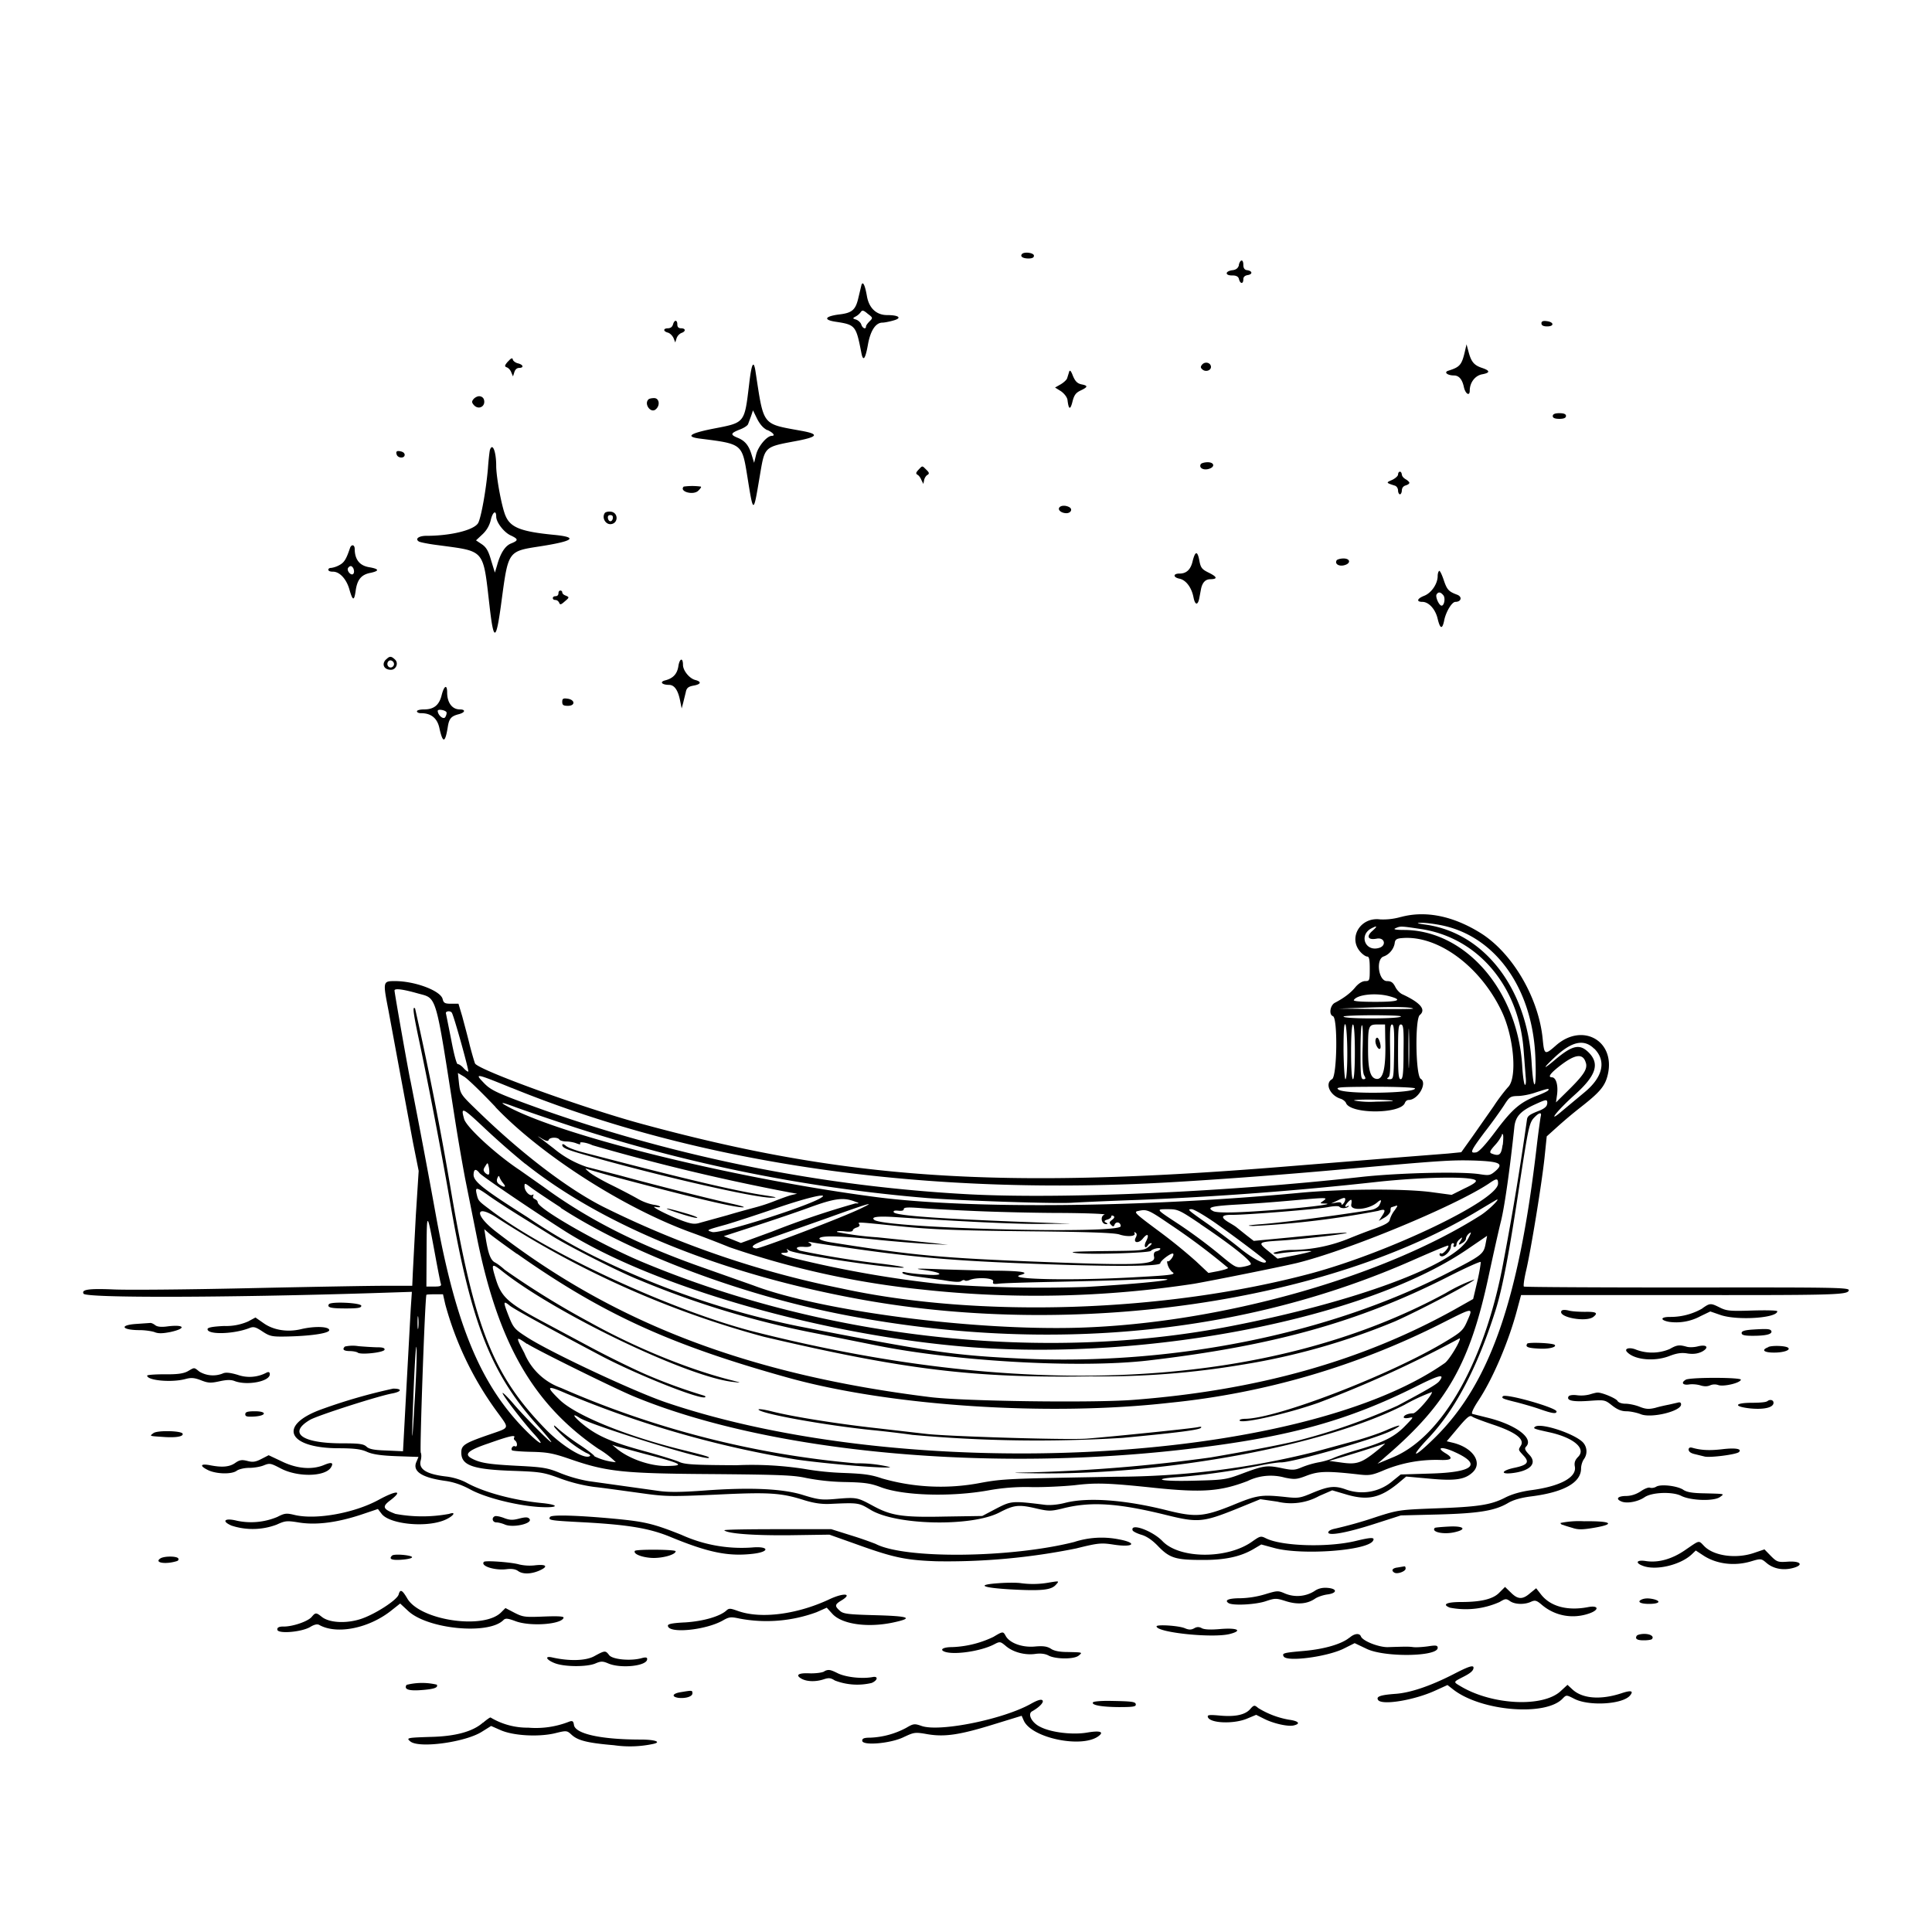 <svg xmlns="http://www.w3.org/2000/svg" id="svg" width="1024" height="1024" version="1.1">
  <path fill-rule="evenodd" d="M541.7 134.6c-1.2 1.3.4 2.4 3.4 2.4q3 0 2.9-1.5c0-1.5-5-2.2-6.3-.9m115 5.8q-.6 2.5-3.4 2.8c-4 .5-4.2 2.8-.3 2.8q3.3-.1 3.7 2c.7 2.6 2.3 2.6 2.3 0q0-1.8 2.3-2.2c2.7-.4 2.6-2.2-.3-2.6q-2-.2-2-2.8c0-3.1-1.6-3.1-2.4 0m-200 10.6-1.6 6.7c-1.5 6.6-3.3 8.2-10.5 9-7.3 1-8.2 2.8-1.8 3.8 10.7 1.6 11 2 13.8 16.3q1.4 7.6 3.5-4c1.3-7.5 4.1-11.8 7.7-11.8 1 0 3.6-.5 5.7-1.1 4.9-1.3 3.2-2.9-3.2-2.9-5.7 0-9.6-3.7-10.7-10-1-5.7-2.1-8.2-2.9-6m4.3 19.3c-1 1-1.9 2.2-1.9 2.7 0 1.8-1.9 1-2.5-1-.3-1-1.6-2.2-2.7-2.6-2-.6-2-.7-.2-1.7a8 8 0 0 0 2.7-2.4c.7-1 1.4-.9 3.6 1 2.8 2.1 2.8 2.2 1 4M356.7 172q-.6 1.9-2.6 2c-2.7 0-2.7 1.6-.1 2.3 1.1.3 2.4 1.6 3 2.9l.9 2.3.7-2.2a5 5 0 0 1 2.5-2.8c2.5-.8 2.4-2.5-.1-2.5q-2 0-2-2 0-1.8-.9-2-.9.2-1.4 2m460.3-.6q0 1.6 3 1.6c4 0 3.6-2.4-.3-2.8q-2.8-.4-2.7 1.2m-40.4 14.1c-1.8 8-2.7 9-9 11-2.5.8-.4 2.5 3 2.5q4 0 5.3 6.2c.8 3.6 3.1 5 3.1 1.8 0-4.2 2.8-7.9 6.5-8.6q6.6-1.2 0-3.4c-4.2-1.4-5.7-3.2-7.1-8.4l-1.1-4.1zm-507.3 6c-1.9 2.2-2 2.7-.7 3.2.9.3 2 1.5 2.4 2.7l.9 2.1.7-2.2q.7-2.2 2.5-2.3c2.7 0 2.3-1.7-.5-2.4-1.4-.3-2.6-1.3-2.8-2q-.2-1.7-2.5 1m367.8 1.7c-.9 1.1-.8 1.7.3 2.6 1.8 1.5 4.8.3 4.4-1.8-.4-2-3.2-2.6-4.7-.8m-240 10c-2.6 21.4-2 20.6-19.5 24q-18.4 3.7-6.4 5.2c22.3 2.8 22.1 2.7 24.9 20 3.2 20 3.2 20 6.4 1 3-17.4 1.8-16.4 20.8-20 10.4-2.1 10.8-3.5 1.2-5.2-20.8-3.8-19.6-2.3-24-31q-1.5-10.4-3.4 6m169.5-6-1 3.2c-.3.9-1.9 2.3-3.4 3.2l-3 1.7 3.2 2c1.8 1.3 3.2 3.2 3.4 4.6q.9 7.7 2.6 1c.9-3.6 1.8-4.8 4.3-6 4-1.9 4.1-2.6.4-3.3-2.1-.5-3.2-1.6-4.4-4.4q-1.6-4.3-2.1-2M251 211.5c-1 1.2-1 1.8 0 3 2.6 3.2 6.8.8 5.4-3q-.7-1.4-2.4-1.5c-1 0-2.3.7-3 1.5m92.7.2c-2.5 2.4 1.2 7.5 3.8 5.3 2.5-2 2-6-.8-6-1.3 0-2.7.3-3 .7m63 16.2c3.1 1.4 4.4 3.1 2.4 3.1-2.6 0-7.2 5.5-8.3 9.8l-1.1 4.5-1.3-4.2c-1.5-5-3.5-7.5-7.5-9.1-3.9-1.6-3.7-2.4 1.1-4.3 2.2-.8 4.2-2.1 4.5-2.9l1.6-4.3 1-3 2.2 4.5q2.3 4.5 5.4 6m416.3-7.5q-.1 1.5 3.5 1.5 3.5 0 3.5-1.5.1-1.5-3.5-1.5-3.5 0-3.5 1.5m-563.4 18.3c-.2 1-.7 5.3-1 9.7-1 11.3-3.5 25.3-5.1 28.6-2 3.8-14.4 6.9-27.5 6.9-4 0-6.2 1.6-4 3 .6.4 5 1.3 9.8 1.9 25.7 3.5 24.1 1.6 27.7 32.5 2.2 19.4 3.5 18.7 6.4-3.4 3.5-26 3.4-25.8 20.2-28.4q27-4.2 7.7-6.1c-17.6-1.7-23.2-3.9-25.8-10-2-4.4-5-20.6-5-26.6 0-7.6-2-12.7-3.4-8.2m-49.4 2c.4 2.2 4.3 2.5 4.3.3q-.2-1.4-2.3-1.8-2.7-.6-2 1.5m426.2 5.4c-1 1.8 1.3 3.2 4 2.5 3.7-.9 3.4-3.6-.3-3.6-1.7 0-3.3.5-3.7 1m-149.6 3c-1.4 1.5-1.5 2.1-.4 2.7.7.4 1.6 1.7 2 2.8l1 2 .4-2c.2-1.1 1-2.4 1.8-2.8 1-.6 1-1.2-.6-2.7-2.3-2.3-2-2.3-4.2 0m254.2 2.5c0 .8-1.5 2.1-3.2 2.9-3.3 1.4-3.2 1.5 1.5 3 1 .3 1.7 1.5 1.7 2.6 0 1 .5 2 1 2s1-1 1-2q.1-2.1 2-2.7t2-1.4c0-.4-.9-1.3-2-1.9q-1.8-1.1-2-2.5t-1-1.5q-.9.1-1 1.5m-378.6 6.4c-2.6 2.6 5 4.8 7.7 2.2q2-2 1.3-2.2a33 33 0 0 0-9 0m199 11.2c-.8 1.3 1.3 2.9 3.8 2.9 2.3 0 3.4-2 1.7-3.1-2-1.2-4.7-1.1-5.5.2M263 273.8c0 3 4 8.2 7.5 9.9 4.3 2 4.4 2.7.5 4.3q-4.8 1.8-7.5 11.5l-1.2 4-2-6.5c-1.4-5-2.6-7-5-8.6l-3-2 3.2-3a15 15 0 0 0 4.6-7.7c1-4.4 2.9-5.6 2.9-1.9m57.5-1.8c-1.6 2.5.5 6.1 3.3 5.8 4-.4 4-6.1 0-6.6-1.4-.2-3 .2-3.3.8m4.3 2.8c-.4 2-2.2 2-2.6-.2q-.2-1.6 1.3-1.6 1.6 0 1.3 1.8m-139.4 16c-1.9 5.6-3 7.4-5.5 8.7a13 13 0 0 1-4.3 1.5q-1.5 0-1.6 1 .2 1 2.5 1c3.5 0 7 3.8 8.6 9.1 1.8 6.4 2.6 6.7 3.4 1.1.8-6 3-8.7 8-9.6q7.2-1.6-1-3-7.4-1.3-7.5-9.6c0-2.5-1.9-2.7-2.6-.2m446.7 6.7q-1.5 6.6-7 6.5c-3.4 0-3.4 2 0 2.7 3.5.7 6.5 4.7 7.5 10 .8 4 2.2 4.3 3 .6l1-5.3q1.1-5 4.9-5 5.9-.1-.7-3.4c-3.7-1.8-4.4-2.6-5.1-6.4q-1.5-8.1-3.6.3m76.3-.4c-1 1.8 1.3 3.2 4 2.5 3.7-.9 3.4-3.6-.3-3.6-1.7 0-3.3.5-3.7 1m-521 4.7c.4.9.3 2-.2 2.5-1.1 1.1-3.6-1.7-2.7-3.2q1.7-2.2 3 .7m575.2 1c-.4.3-.7 1.5-.7 2.6 0 4.1-3.3 9-7.2 10.5-3.8 1.5-4.2 3.2-.9 3.2s6.9 3.8 8.1 9q2 8.3 3.5.6c.9-4.3 4-9.6 5.9-9.6 3.1 0 3.8-2.7.9-3.8-4.6-1.7-5.4-2.7-7.2-8.1-1-2.9-2-4.9-2.4-4.5M296 314.5q-.1 1.4-1.5 1.5-1.4 0-1.5 1 .1 1 1.4 1 1.3.1 2 1.5c.4 1.2 1 1 3-.8 2.4-2 2.4-2.2.5-3q-1.7-.6-1.9-1.7 0-.9-1-1-1 .1-1 1.5m469 1c1.2 1.4.5 5.5-.9 5.5s-3.4-4.7-2.7-5.9q1.4-2.3 3.6.4m-560.4 34c-2.5 2.5-1.1 5.5 2.6 5.5 2.7 0 4.2-3.5 2.2-5.4s-2.9-2-4.8 0m155 3.2c-.6 4.4-2.8 6.7-7 7.8-3.2.8-1.8 2.4 2.1 2.4q4.2.1 5.8 8.5l.8 4 .8-3 1.4-5.7c.4-2.1 1.3-2.9 4-3.4 4.1-.7 4.5-2.1 1-3-3.1-.8-6.5-5-6.5-8 0-3.9-1.7-3.6-2.4.4m-151-1.7c1 1.7-1.3 3.6-2.7 2.2-1.2-1.2-.4-3.3 1.1-3.3q.9.1 1.6 1m25.5 17.4c-1.3 5.3-4.1 7.6-9.3 7.6-2.1 0-3.8.4-3.8 1s1 1 2 1q8.4-.1 10 8.4c1.8 7.8 3 7.4 4.4-1.5.7-4.2 1.9-5.4 5.9-6.4 3.3-.9 3.6-2.5.4-2.5-4 0-6.7-3.5-6.7-9 0-4.4-1.6-3.7-2.9 1.4M298 372c0 1.7.6 2.1 3 2.1 4.1 0 3.8-3.3-.3-3.8-2.2-.3-2.7 0-2.7 1.7m-61.3 5.6q.1 1.1-.7 2.5c-1 1.5-3.9-1-4-3.3 0-1.2 4.3-.4 4.7.8M742.5 486a34 34 0 0 1-11 1.3c-10.6-1.4-17.2 10-10.3 17.4 1.2 1.3 2.7 2.3 3.5 2.3 1 0 1.3 1.8 1.3 6.5 0 6.2-.1 6.5-2.4 6.5-1.5 0-3.5 1.2-5.2 3.2q-3.6 4.5-10.9 8.3c-2.5 1.3-3.3 6.3-1 7.1 2.6 1 2.2 32-.5 33.4-4 2.2-1.1 8.7 4.7 10.4 1.1.4 2.4 1.4 2.7 2.2 2.3 6 29 5.9 31.2 0q.6-1.5 2-1.6c5 0 10.1-9 6.4-11.2-2.7-1.7-3.1-31.6-.5-33.8q5.2-4.3-9.2-11c-1.2-.5-3-2.3-3.8-4-1.2-2.3-2.2-3-4.4-3-4.4 0-6-11.3-1.9-13 3.1-1 5.5-4 6-7 .2-2 1-2.6 4-2.8 19-1.6 41.6 15.1 52.9 39.2 6.3 13.5 8.1 34.7 3.3 39.7-1.4 1.5-5 6-7.7 10.2l-11.2 16-6 8.4-7 .7-25.5 2-62 5c-150.9 12.2-231.9 6.7-340.5-22.9-31.1-8.5-85.4-28.2-87.7-31.8-.3-.6-1.6-5-2.8-9.6-1.1-4.7-3-11.6-4-15.4l-2-6.7h-4c-3.2 0-3.9-.4-4.4-2.5-1.1-4.4-14.6-9.5-25.3-9.5-6.4 0-6.4.2-3.4 15.6l6 32.4 7 37.6 3 15-1.5 23.5-1.6 30.4-.3 7h-15c-8.2 0-41.1.6-73 1.3s-63.8 1-71 .6c-12.5-.5-16.5.1-15.2 2.3 1.4 2.3 75 2.1 152.6-.3l21.4-.7-.6 8.9-2.3 42.2-1.8 33.4-8.7-.4c-6.5-.2-9.2-.7-10.6-2-1.6-1.5-3.9-1.8-12.9-1.8-21.5 0-29-5.5-17-12.5 4-2.3 36.6-12.8 43.8-14 4.8-1 5-2.5.2-2.5a293 293 0 0 0-38.1 11c-23.1 8.4-18 20.4 8.7 20.6 8.9 0 12.4.5 15.5 1.9 2.9 1.3 7.3 2 15.7 2.3l11.6.4-1 2.4q-3.7 7.7 15.2 10.3 6.5.9 13 4.4c7.9 4.4 24.1 8.5 36.3 9.4 10.8.7 12-1.1 1.4-2.1-14.7-1.5-30-5.6-39.2-10.6-3-1.7-7.4-3-10.8-3.4-10.7-1.2-15-3.9-13.7-8.6.4-1.5.4-3.3 0-4.1-.6-1 2.2-80.9 3-83.6 0-.2 2-.3 4.4-.3h4.4l1.2 5.3a173 173 0 0 0 28.2 58c5.8 8 6 7.3-4.4 10.9-13.7 4.7-15.3 5.8-15.3 9.7 0 6.8 6 9 28 9.7 14 .5 15.7.8 24.4 4a86 86 0 0 0 18 4.5c4.7.5 15.3 2 23.4 3.1 14.2 2 15.9 2.1 41 1 28.4-1.4 34.7-1 47.2 3 5 1.5 8.9 2.1 13.5 1.9 15-.7 15.2-.6 21.2 3 13.4 8.4 53.6 9.2 68.4 1.6 7.9-4.1 10.3-4.4 20-2.1 6.2 1.4 7.4 1.4 13.3 0 15-3.9 29.5-3 55.7 3.5 16.2 4 19.2 3.7 36.4-3.2l13-5.3 9 1.3a31 31 0 0 0 22.2-3l6.9-3 6.8 2c11.7 3.6 18.4 2.2 28-5.6l4.4-3.7 12.2 1.1c13.8 1.3 18.9.5 23-3.3 5.6-5.2.1-13.3-10.8-15.8l-2.9-.7 4.8-5.7c6-7.2 7.4-8.4 8.8-7.3.6.5 5.4 2.3 10.7 4.1q17.8 5.9 15.1 11c-1.6 2.6-1.6 2.3 1.3 5.5 3.3 3.5 2.2 5-5 6.5-6.6 1.4-7.5 3.5-1.2 2.8 9.8-1.1 13.7-5.2 9.2-9.8-2.2-2.3-2.6-3.3-1.7-4.2 4.4-4.4-5.3-11.7-20.4-15.4l-8-2c-.8-.2.5-3 3.2-7.1 7.6-11.5 16-31.1 20.5-48.1l2.1-7.8H885c87.6.1 94.4 0 94.9-2.5.3-1.5-6.8-1.6-85.7-1.5-47.2 0-86.2-.2-86.5-.5-.4-.3.2-4.4 1.3-9 2.5-11 8-44.4 9.6-59l1.2-11.6 5-4.5a243 243 0 0 1 12.8-10.8c10.5-8.2 13.2-11.4 14.6-17.6 4-17.8-13.5-27.6-27.5-15.3-5.9 5.2-6.2 5-7-3-2-22-16-46-33-56.6-14.5-9-29-12-42.1-8.5m21.8 4.5c28.6 6 48.1 33.8 49.4 70.4.7 17-1 19-2 2.4-2.3-39.2-24.8-68.7-56-73.2q-7.3-1-2.2-1c2.2 0 7 .6 10.8 1.4m-36.9 2.8c-3.5 3-2.5 5.1 2.2 4.2 4.4-.8 5.3 4 .9 5-7 1.8-10.3-6.7-4-10.3q5.1-2.7.9 1.1m25.6-.9c30.4 4.6 52.2 30.5 54.5 64.8l1 13c.3 2.7.2 4.8-.3 4.8s-1.2-4.6-1.5-10.2c-2.5-39.8-29.9-71.5-62.2-71.9q-7.1 0-5-.9c2.7-1.2 2.8-1.2 13.5.4m-531.4 34.2c10 2.7 9-.3 19.4 66.4a1130 1130 0 0 0 5.4 31.5l6.1 30.5c11.2 56.5 29.8 89.1 64.4 112.8a48 48 0 0 1 9.4 7.2 32 32 0 0 1-11.3-3.1c0-.5-3.5-3.2-7.7-6a118 118 0 0 1-11.2-8.3c-2.6-2.4-3-2.6-2.2-1a62 62 0 0 0 16.6 13.4q2.4 1 2.2 1.6c-2.4 2.5-14.9-5-24-14.5-27.5-28.4-37.3-53.2-49.7-125.6a1789 1789 0 0 0-19.1-97c-1.4-1.4-1 2 1.5 14 5.4 25.2 12.7 63.5 16.6 86 11.2 65.6 21.6 92.6 46 120.1 4 4.4 7.5 8.6 8 9.5 1.4 2.4-12.6-11.6-19.4-19.4-3.2-3.8-6-6.6-6.3-6.4-.5.6 10.5 15 16.6 21.7 6.2 6.8 3.8 6.2-3.5-1-24.3-24-37.7-55.8-48.4-114.5a4807 4807 0 0 0-13.5-71.5c-.6-2-8.5-46.7-8.5-48s4.5-.7 12.6 1.6m514.6 1.4q11.2 3-7.2 3-12.4 0-11.5-1c1.8-2.9 11.7-3.9 18.7-2m12.7 6.6c.2.2-8.5.3-19.5.2l-19.9-.2 16-.6q21.9-.7 23.4.6m-509.5 2.2c1.2 2 9.3 31.2 8.7 31.2q-1-.2-2.6-2c-1-1.1-2.3-2-3-2-.6 0-2-5.2-3.4-12.7l-2.8-14c-.6-1.4 2.3-1.8 3.1-.5m502.1 2.3c-5 1-29.5.9-29.5-.3 0-.4 7.5-.7 16.8-.7 12 .1 15.6.4 12.7 1m5.2 25.2c-.1 4.5-.3.6-.3-8.8s.2-13 .3-8.2c.2 4.8.2 12.5 0 17m-32.7-6c0 7.5-.4 13.7-1 13.7-.4 0-.9-6.9-1-15.2 0-10.5.3-14.8 1-13.8.5.8 1 7.7 1 15.3m4-.8c0 9-.4 14.5-1 14.5s-1-5.5-1-14.5.4-14.5 1-14.5 1 5.5 1 14.5m4.1-1.5c-.2 7.5.1 12.5.8 13.9 1 1.7.9 2.1-.4 2.1s-1.5-2.1-1.5-14.7c0-8 .3-14.3.8-13.9s.5 6 .3 12.6m12-5.7c.5 15.7-1 22.3-4.9 21.5-3-.6-4.2-4.9-4.2-15.5 0-12.7.2-13.3 5.1-13.3h3.9zm4.7 7.2c-.2 14-.3 14.5-2.3 14.5q-2.2 0-.8-.9c1-.6 1.2-4 1-14.4-.2-10.8 0-13.7 1-13.7s1.3 3.1 1.1 14.5m5 0c0 11.7-.4 14.5-1.5 14.5s-1.4-2.7-1.4-14.5c0-12.4.2-14.5 1.5-14.5s1.6 2 1.4 14.5m-14.9-5.7c0 2.1 1.7 4.9 2.5 4 .8-.8-.5-5.8-1.6-5.8q-.8.1-.9 1.8m116 4c6.5 6.5 4.6 15-5 23l-12 10c-8.5 7.3-2.9 0 6.6-8.5 11.3-10.1 13.4-16.4 7.5-22.4-4.8-4.8-8.6-4-17.9 3.8-6.7 5.7-6.7 4.8-.1-1.4 9-8.4 15.5-9.8 20.9-4.4m-4.4 7.6c.8 3.2-1.2 6.3-9.4 14.4l-6.5 6.4.6-4.3c.6-5-.6-9-2.8-9q-3.5-.1 4.7-6.4c8-6.1 12-6.4 13.4-1m-578 23.2c24.2 25.4 68 53.5 103.9 66.5 3.9 1.4 12.9 4.8 20 7.7A457 457 0 0 0 489 683.5a555 555 0 0 0 144-3.1c12.4-2.2 47.5-9.3 54.5-11 27.7-6.9 83.3-30 101.5-42 4.3-3 5-3 5-.1 0 8.8-57.5 36.4-99 47.6-77.4 20.7-176.1 23.9-249 8a507 507 0 0 1-124.5-42.4c-18.6-9-43.5-27.7-67.2-50.6-10.2-9.8-10.3-9.9-11-15.5l-.6-5.7 3.2 1.9c1.8 1 9.3 8.3 16.8 16.2m8.5-10.2c100.1 40.7 219.7 57.7 351.3 49.9 27-1.6 57.6-3.9 86.5-6.5 56-5 60.2-5.2 72.2-4.9 13.8.5 16 1.6 11.4 5.6-2.7 2.3-3.4 2.4-8 1.7-9.3-1.6-43-.8-63.1 1.4-71.5 8-158.2 11.8-208 9.2a812 812 0 0 1-224.9-44.5c-25.6-9.2-28.4-10.5-32.5-14.9-4.6-4.8-3.9-4.7 15 3m478.9.3c0 2.6-37.2 3.2-40.6.6-1.7-1.3.4-1.4 19.4-1.5 11.6 0 21.2.4 21.2.9m70.6 1c-.3.4-2.7 1.6-5.3 2.6-9.4 3.6-13.5 7-22.3 18.7q-8.5 11.4-10.7 11.6c-3.4.5-3-.6 4.7-10.9 4-5.1 8.5-11.5 10.2-14.1 2.8-4.4 3.3-4.8 7.2-4.9 2.2 0 6.6-.8 9.6-1.9 6.5-2.1 7.3-2.3 6.6-1.1m-82.6 5.5c1.4.2-2.5.4-8.7.5a49 49 0 0 1-11.6-.6c-.5-.7 14.6-.6 20.3 0m82 1.7q0 1.9-3.7 3.5c-5.7 2.2-6.8 3-7 5.1A1582 1582 0 0 1 797 668c-9.6 53.2-32.6 94-59.2 104.6l-7.7 3.2 4.7-4.1c32.2-27.7 44.4-49.2 54.3-95.8 2.3-10.7 5.2-23.7 6.5-28.9 1.9-7.8 4.6-26.8 7-49.3.5-5.6 3-8.5 9.8-11.8 7.4-3.4 7.7-3.5 7.7-1m-515.5 12.6a827 827 0 0 0 187 37.5c20.3 1.5 66.4 3 76.2 2.5 4.8-.3 20.5-1 34.8-1.5a1796 1796 0 0 0 127.5-9.6c24.3-2.6 49.7-3 52-.8q1.2 1-5.9 4.3l-6.8 3.4-10.4-1.4c-14.5-2-48.4-1.8-70.9.4-82.4 7.7-174 8.6-223.5 2.2-73-9.5-162.2-31.2-193.6-47q-10.2-5.3 1.9-.8c3.7 1.4 18 6.3 31.7 10.8m-26.2 19.3c41.8 33.3 105.3 58.9 178.8 72.1 114.2 20.5 247 1.1 327.4-47.9l7.9-4.7c4.1-2.5-3 4.8-7.7 7.8-51.9 33-138.2 57.3-212.7 59.6-56 1.7-137-8.8-172.8-22.4L373 672c-34.3-12-61-25.4-85-43l-12.5-8.8c-12.7-8.4-28.3-22.8-29.5-27.1-1.9-6.7-1-6.3 11 5a439 439 0 0 0 21.3 18.7m538.3-25c-.2 1-1.2 8-2.1 15.7-9.5 82-25 126.2-54.4 154.9-11.2 11-13.2 10.6-2.8-.4q21-22.3 35.2-67c3.8-11.7 7.6-31.9 13-68 4.5-29 5-32 7.7-34.7 2.6-2.7 4.1-3 3.4-.5m-20.2 15c-.7 5.3-1.7 6.2-5.8 4.6-1.3-.5-1-1.4 2-4.7a21 21 0 0 0 3.4-5q0-1 .5-.5c.4.3.3 2.9 0 5.7m-505.7-2.7c.5-1.5 4.8-1.6 5.7-.2.3.5 2 1 3.5 1 1.6 0 4 .4 5.5 1q2.6 1 2 0c-.7-1.1 3.6-.4 6.5 1a1135 1135 0 0 0 104.5 25l4 .7-3 .7c-1.6.4-5.7 1.9-9 3.2a94 94 0 0 1-10 3.3c-2.2.6-9 2.4-15 4.2l-14.5 4c-2.8.9-4.6.6-9.1-1-8.1-3-18.1-8.2-14.4-7.4 1.6.3 2.7.2 2.3-.2s-2-.8-3.6-1a28 28 0 0 1-8.3-3.2c-3-1.7-9.3-5-14.2-7.4s-10-5.4-11.5-6.7q-2.4-2-1.6-1.8c.7.3 7.2 2.2 14.5 4.2 40.2 10.7 64.3 16.5 68.8 16.3 1.4 0-1.3-.9-6-1.9-11-2.4-41.2-10-59.4-15l-17.5-4.5a54 54 0 0 1-17.5-9.8l-6.5-5q-3.8-2.7.4-.1 3 1.8 3.4.6m7.2 2.6c0 1.6 2.3 2.6 14.5 6 38.8 11 88.6 22.3 96.6 22 3.4 0 2.5-.3-4.1-1.3-15.8-2.4-42.8-8.8-97-23-3.6-1-7.3-2.4-8.2-3.3q-1.7-1.3-1.8-.4m-38.8 15.5q-.5.7-2-.6c-1.1-1.2-1.2-1.8 0-3.6 1.3-2.1 1.3-2.1 1.9.6.3 1.5.3 3.2.1 3.6m-5-.5c1.1 1.5 28.1 19.8 45.2 30.7 47.2 29.8 138.5 55.8 216.1 61.6 94.2 7 207.7-15.3 261.4-51.4l11.3-7.7-.7 3.7c-1.1 6-1.5 6.4-20.2 16-63 32.4-145.3 49-225.3 45.4-36.7-1.7-48.8-3.5-119-17.2a443 443 0 0 1-103.8-35 295 295 0 0 1-39.7-22.8C256 630.2 251 626.2 251 622.6q.2-4.6 3.2-.8m12.6 5.5c1.8 2 .4 2.3-2.2.4q-1.8-1.2-1-3.2.8-2.1 1.2-.4c.3.7 1.1 2.2 2 3.1m30.4 13C335 664.7 394.5 687 450 697.4c106.5 20 210 9.8 298.9-29.5 10-4.4 18.5-8 18.7-7.7.7.7-2.8 4.7-3.7 4.2q-.8-.5-.9.4t1.2 1.1c1.9 0 4.8-3.1 4.8-5.2q.1-1.6 1-1.8 1 .1.5 1t.4 1q1-.1 1.1-1.4c0-.7.7-2 1.7-2.7q2.2-2.1.4 1-2 3 .8 1.1c1.2-.6 2.1-1.7 2.1-2.4 0-.8.7-2 1.6-2.7 1.4-1.1 1.3-.6-.4 2.6-7.2 14.1-60 33.7-125.4 46.4-99.3 19.4-214.1 7-311.6-33.6-22.2-9.2-56.2-28.5-56.2-32q-.1-1-1.6-1.7-1.3-.6-.8-1.7t-.4-.5c-1.4.9-4.2-2-4.2-4.5 0-1.9.2-1.8 3.4.6 2 1.5 9 6.2 15.8 10.6m-38.6-6.6c2.7 2 9.8 6.6 15.7 10.3l18.5 11.5c8.7 5.4 35.8 19.2 46 23.2a478 478 0 0 0 94.7 28.5l30 6c42.4 8.7 108.7 12.4 145 8.2 66-7.7 111.3-20.3 158.2-44 9.8-5 18-8.7 18.1-8.2s-.6 5.2-1.8 10.3l-2.2 9.3-10.1 5.7c-49 27.2-104.5 42.8-170.5 47.8-21.8 1.6-89.4.7-107.2-1.5-96.1-11.9-167.6-39.2-230.5-88-11.5-9-10.4-14.6 1.3-6.8a498 498 0 0 0 141 62.8c74.5 17.5 111.7 22 173.2 21a450 450 0 0 0 80.5-6.2 359 359 0 0 0 81-23c13.9-6.2 43.2-21.7 41.8-22.1a88 88 0 0 0-15.1 7.2c-92.4 50.2-220.5 57.4-366.2 20.5-43.2-11-110.2-41.8-140.2-64.7-6.4-4.8-6.3-4.7-7.2-8.5-.8-3.6 0-3.5 6 .7m177.3.9c-4 3.9-54.2 19.9-58.4 18.7-3.4-1-3.3-1 7.5-4 4.1-1.2 15.8-5 26-8.5 15.1-5.2 27-8.2 25-6.2m17.5 2.7q3 1 0 .8a462 462 0 0 0-44.4 15l-16.4 6-4.5-1.8-4.6-1.8 16-5.2c8.7-2.8 22-7.3 29.4-10 13.7-5 18.2-5.5 24.5-3m248-.6c-2 1.4-2 1.4 0 1.5 5.9 0-1.3 1.2-15.1 2.5-27.3 2.4-41 2.8-43.4 1.5-3.7-2-.9-2.7 13.5-3.5a913 913 0 0 0 27-2c20.3-1.8 20.3-1.8 18 0m11.5-.7c0 1.4-2 3.8-2 2.4q0-1.2-2.7-.7l-2.8.5 3-1.4c3.4-1.7 4.5-2 4.5-.9m3.2 2.8c-.7 3.7 9.5 2.8 14-1.3q3-2.5.8 1.8c-.6 1-2.5 2.1-4.3 2.4-18.5 3-46 6.6-57.7 7.5-7.7.6-9 .9-4.7 1a486 486 0 0 0 66.1-8c3.8-1.2 4.3-.6 2.1 2.7l-1.7 2.6 3.1-1.8c1.7-1 3.1-2.6 3.1-3.6q0-1.6.4-1.8l2.2-.7c1.4-.5 1.3-.1-.5 2.4a15 15 0 0 0-2.5 4.9c-.2 1.4-2.3 2.6-7.7 4.6-4 1.4-10.2 3.8-13.6 5.2a82 82 0 0 1-29.5 6.2A33 33 0 0 0 675 664q.2.8 2.3.5c3.6-.8 17.7-1.8 17.7-1.3 0 .2-4 1.2-9 2.2l-8.9 1.7-4.5-3.7c-6.2-5-6.2-5.1 6.6-5.9 6.2-.4 17.8-1.6 25.8-2.6 17.3-2.3 8.5-2-20.5.9l-20 1.9-4-3.1-5-4c-.5-.5-2.5-1.7-4.2-2.7q-6.9-4.1 1.7-4c8.4 0 45.1-3 50.9-4.1 3-.6 5.6-.7 6-.2.8 1 3.7 1 4.8-.1q.6-.8-.5-.2-1 .6-1.2.1c0-.8 2.3-3.4 3.1-3.5q.5.2.1 2.5m-259.7 2c-9.5 4.7-54 21.6-55.7 21.3q-6-.9 7.4-5.4l30.3-10.7c22.2-8 26.2-9.1 18-5.2m-97 2.5c5 1.7 9.4 2.8 10 2.6s-2.1-1.3-6-2.4c-11.2-3.3-13.9-3.4-4-.2m158-1c11.5.5 32 1 45.5 1 13.5.1 23.5.5 22.4.9-2.4.7-1.7 5.1.8 5q1.5.1 0-.8-1.8-.9.7-1.6c1.1-.3 2.1-1 2.1-1.6q0-.9 1.2-.3 1 .7-.7 2c-1.6 1.2-1.7 1.6-.6 2.7q1.3 1.5 1.8 0c.7-2 3.3-1.5 3.3.7 0 4.4-126.2 1.1-130.7-3.4q-2.7-2.3 11.4-1.4c33.8 2.3 64.4 3.8 77.7 3.6l15.1-.1-21-.8c-48.5-1.8-72.1-3.5-72.8-5.3q-.5-1.1 2.4-.8t2.9-.8c0-1 2-1.1 8.8-.6 4.8.4 18.1 1.1 29.7 1.6m102.4 6.9a353 353 0 0 1 31 23.2c0 .4-2.3 1.1-5.1 1.7l-5.3 1-6.6-6.2a283 283 0 0 0-20-16.2c-12.8-9.5-13.2-10-10.4-10.5 4.4-1 5.4-.5 16.4 7m16.3 0c16.4 11 26.8 19.3 26.8 21.2 0 .4-1.8 1-4 1.4-3.9.7-4.3.4-13.2-7a277 277 0 0 0-20.5-15.2c-13.1-8.6-12.9-8.3-6-8.3 5 0 6 .5 17 7.9m8.3-.3c11.3 8 26.4 19.4 26.4 20 0 2.2-6.1-.8-13.2-6.4-4.6-3.8-12.5-9.7-17.4-13.2-11-7.7-11.3-8-8.8-8 1.2 0 7 3.4 13 7.6m-414.1 15.9c1.4 7.7 2.8 14.8 3.1 15.8.5 1.4-.1 1.7-3.5 1.7H226l.1-19.2c.1-21 .2-21 4.4 1.7m247-14.4c16.6 1.7 30.6 2.2 66.5 2.6 32.6.3 46.6.8 49.3 1.7 4.2 1.4 9 1 8-.7q-.4-.9.5-.3 1.2.7.2 2.6c-1.6 3 1.6 3.3 3.8.5 2.5-3.1 3.5-2 1.6 1.6-1.3 2.6-.4 4.3 1.1 1.9q.6-.9 1.7-1c.6 0-.1 1-1.5 2-2.4 2-4.1 2-23.4 2.2-15.3.2-19.4.4-15.3 1 6.3 1 39.2 0 40-1.1s5-2 5-1.1q-.1.7-1.9 1.3-2 .3-1.4 3c.8 4.2-8 4.6-57.7 2.7-55-2.1-70-3.5-112.8-10.3-4.2-.6-7-1.5-6.9-2.2q.9-2.4 29.7.6c9.6 1 22.2 2 28 2.3l10.5.5-8.5-1-29-3a163 163 0 0 1-21.3-2.8c-.5-.5 1.1-.6 3.7-.4 2.8.4 4.6.2 4.6-.5 0-.5 1-1.2 2.1-1.5q1.9-.6 1.4-1.6c-.8-1.4-2.7-1.5 22 1M274 664.5c45.3 31.9 81.2 48.3 143.3 65.6 54.3 15.2 138.5 20.7 202.7 13.4a410 410 0 0 0 144.3-42.2c16.8-8.5 16.6-8.5 13.4-1.2-2.1 4.9-3.2 5.9-10.8 10.5-29.1 17.8-90.3 41.4-107.1 41.4q-2.6.1-2.8.8c0 2.2 24.4-3.2 41.8-9.3a608 608 0 0 0 74.9-34.2c.8.9-5.6 11.6-8 13.2-76.9 53.9-284.5 64.3-412.7 20.8-16.8-5.7-61-26.4-73.6-34.5-6.7-4.3-7.3-5-9.8-11.3-3-7.7-3-8.4.7-5.4 2.6 2 20.3 11.7 47.7 26.2 19.8 10.5 54 24 55.8 22.2q.4-.5-1-.9a280 280 0 0 1-30.4-11.1c-6.7-2.9-20-9.4-29.5-14.5L286 699.6c-16.5-8.9-20.2-12.3-23-21-2.9-9.3-2.7-9.5 4-4.2 29.3 22.8 98.4 55.8 122 58.1 4.1.5 4 .4-1.5-1-22.2-5.6-50.3-17-74.8-30.6a443 443 0 0 1-45.2-27.9c-1.6-1.5-4-3.3-5.2-3.9-2.3-1.2-3.6-4.8-4.9-13.1l-.7-4.5 2.4 2.1c1.3 1.2 8 6.1 14.9 11m173-3.6c34.7 5.1 56 7 92.5 8.5 46.6 1.9 75.5 1.9 75.5 0 0-1.3 6-5.8 6.8-5s-2 4.5-2.8 4q-.8-.4 0 2.2a9 9 0 0 0 2.3 3.5c2.2 1.3 0 1.7-18.8 2.7-34 2-70.6 1.2-61.4-1.2 4.7-1.3.5-2-11.4-2.2-6.7 0-20-.4-29.7-.7-15-.6-16.4-.5-9.7.4 10.4 1.5 10 3.2-.6 2.3-4.5-.3-9-.9-10-1.2q-1.8-.4-1.3.5c.3.5 3.4 1.3 6.8 1.7l14.7 2q8.4 1.5 9.6.5c.6-.5 1.5-.7 1.8-.4.3.4 1.4.3 2.4-.1 3.8-1.7 13.3-1.2 12.7.7-.4 1.3.1 1.5 2.8 1.2 1.8-.3 15.2-.7 29.8-1s34.2-.8 43.7-1.2c32.2-1.3 12.2 1.6-27 3.9a735 735 0 0 1-77.7-1.6 588 588 0 0 1-73-12.6c-9.4-2.1-13.6-3.9-9.1-3.9q2.3 0 1.5-1.2-1-1.5.7-.1c2.5 2 51.2 9.4 60.4 9.2 2.2-.1-2.5-1-10.5-2a478 478 0 0 1-43.9-7c-3.2-1.3-1.8-2.4 2.5-2 3.3.2 4.7-1.1 2.1-2.3q-.8-.5 1.3-.2c1.4.3 9 1.5 17 2.6m-272.7 30.3c-1 1.7 1 2.2 9 2.2 6.4 0 8.2-.3 8.2-1.4 0-1.6-16.2-2.4-17.2-.8m728 2.2A34 34 0 0 1 885 698c-5 0-5.2 1.7-.4 2.6a27 27 0 0 0 16.7-3l5.2-2.5 5.5 1.9c8.9 3 30 1.6 30-2 0-.5-6-.6-13.2-.4-11.9.4-13.7.2-17.3-1.6-4.8-2.4-5.2-2.4-9.3.5m-74.6 1.3c-2 3.4 13.3 6.2 17 3.1 2.5-2 1.5-2.7-4.4-2.6-3.1 0-7.1-.2-8.8-.7q-3.1-.7-3.8.2m-605.9 9c-.2 1.5-.4.2-.4-2.8s.2-4.3.4-2.7.2 4 0 5.5m-90.2-3.4a29 29 0 0 1-12.7 2.4c-6.2.3-8.8.8-8.8 1.7 0 3 13.7 2.7 22.2-.6 2.2-.9 3.3-.6 6.9 1.8 3.8 2.5 5 2.8 11.8 2.7 13.4-.2 23.6-1.7 23.6-3.4 0-2-8-2.2-15-.5-7.2 1.7-14.6.5-19.8-3.2l-4.3-3zm-59.1 1.3c-9.4.6-8 3.3 1.7 3.3 2.7 0 6.1.5 7.7 1 2 .9 4.4.8 8.5 0 8.7-1.9 7.6-4.1-1.4-3q-4.9.7-6.6-.6c-1-.8-2.2-1.3-2.7-1.2zm856.5 3c-4.2.3-5.8.8-5.8 1.8 0 1.1 1.4 1.5 5.8 1.5q10.5 0 10-2.4c-.5-1.3-2-1.4-10-.9m-709.3 40.8c-1 18-1.3 19.8-1 8 .9-26.6 2-45.5 2.2-38 .2 3.9-.4 17.4-1.2 30m59.8-33.3c4 2.8 46.9 24 56.7 28 72.6 30 190.7 40.7 298.5 27.2 49.6-6.1 80.2-14.7 115.5-32.3 12.9-6.5 16-7.2 12.7-3-1.2 1.5-6.2 4.5-22.2 13A326 326 0 0 1 690 763c-7 2-28 6-48.5 9.5a871 871 0 0 1-96 7.9c-10.7.2-10.3.3 4 .5 68.9.9 152.8-14.7 194.9-36.3a101 101 0 0 1 14.6-6.8c0 1.8-8.3 11.3-10 11.3-2.6 0-5 1-5 2.1 0 .5 1.2.6 2.8.3 2.6-.6 2.5-.4-1.7 3.9-5.7 6-11.4 8.9-24.6 12.8-6 1.7-12.2 3.8-13.8 4.6-1.5.7-5 1.8-8 2.3a48 48 0 0 0-9 2.7c-3.3 1.4-4.6 1.5-9.6.5-8.4-1.8-10-1.6-20.8 2.4-9.5 3.6-10.3 3.7-26.5 4.1-18.5.5-23.4-1-7-2a380 380 0 0 0 42.7-6.2c3.9-.8 8.6-1.5 10.5-1.5 6.4 0 50-12.5 58.3-16.7 7-3.5 5.2-3.8-2.4-.4-3.6 1.6-11 4.1-16.4 5.6l-22 6a435 435 0 0 1-105 13.1c-56.1 1-59.6 1-72 3.3a112 112 0 0 1-52-2.4c-5.8-2-9.7-2.5-20.1-2.9a151 151 0 0 1-21.4-2.2 182 182 0 0 0-35.5-1.9c-22.8-.1-27.6-.4-30.6-1.8-2-.9-10.4-3.5-18.5-5.7-17.2-4.7-24.8-8-32.2-14-5.2-4.2-6.6-6.6-2-3.6 6 3.9 67 22.8 68.5 21.2.5-.5-1-1-15.5-4.6-29-7.3-55.2-18-63.6-26.2-7.5-7.3-6.9-7.9 3.6-3.3a543 543 0 0 0 122 35c15.9 2.3 48.7 5 49.6 4a72 72 0 0 0-18-2 497 497 0 0 1-156.5-40 33 33 0 0 1-19.4-18.5c-4.7-8.9-4.6-9 1.4-4.8m530.1 0c-1 1.6.3 2.2 6.4 2.5 5 .3 9.5-.8 8.2-2-1.2-1-14-1.5-14.6-.6m-626.6 1.5q-2.3 2.3 2.5 2.4c1.8 0 3.7.4 4.3.8 1.4 1.3 13.7 0 14.2-1.5q.4-1.3-3.5-1.3c-2 0-6.7-.3-10.3-.6a19 19 0 0 0-7.2.2M885 715a24 24 0 0 1-17.7.4c-3.7-1.6-6.9-.6-4.7 1.4 4 4 14.3 4.9 22 2 4.1-1.6 6.7-2 10-1.4 3 .4 5.2.1 7.5-1 4-2.2 2.6-4-2.2-2.8-1.9.5-4.5.6-5.9.2-3.9-1.1-5.2-1-9 1.2m52.3-1c-4 1.5-2.5 2.9 3 2.9 5 0 8.8-1.3 7.5-2.5-1-1.1-8.2-1.4-10.5-.5M99.5 726.8c-2.2 1.2-5.4 1.7-12.2 1.6-5.1 0-9.3.3-9.3.7 0 2.6 13 3.8 20.3 1.8 3-.8 4.7-.7 8.3.7 3.8 1.5 5.2 1.5 9.8.5 3.7-.8 6-.9 8-.1 6.6 2.5 18.6.2 18.6-3.6q0-1.7-1.7-.9a19 19 0 0 1-15.3 1.2c-4.4-1.3-6.6-1.4-8-.7a14 14 0 0 1-12.3-1c-3-2.4-2.5-2.3-6.2-.2m794 4.5c-2.7 1.5-1.6 3 1.7 2.5 1.8-.3 4.6 0 6.1.5q2.9.9 5 0a6 6 0 0 1 4.4-.2c2.6 1 11.5-1 12-2.8.5-1.3-26.8-1.4-29.3 0m-50.9 7.8a18 18 0 0 1-6.7.4c-2.2-.3-4 0-4.4.6q-2 3.3 10.6 2.4c8.5-.6 8.6-.6 12.4 2.4 2.8 2.2 5 3.1 7.6 3.1 2 0 5.4.7 7.5 1.5 5.5 2.4 21.5-1.5 21.5-5.1q0-1.5-1.7-1l-4.8 1.1c-1.6.3-4.9 1-7.2 1.7-3.4.8-5 .7-8.3-.6-2.2-.9-5.6-1.6-7.5-1.6s-3.7-.6-4.2-1.5c-.8-1.4-8.5-4.6-10.7-4.4-.6 0-2.5.5-4.1 1m-46 1c-.7 1-.2 1.3 8 3.3 3.3.9 8.7 2.4 12 3.6 6.3 2.2 8.5 2.5 8.5 1.1 0-2-27.4-9.8-28.5-8m140 2.6c-.3.5-3.9.8-7.7.8-9.6 0-10.3 2-1.1 3 7.4.7 12.3-.5 12.3-3 0-1.6-2.1-2-3.4-.7M402 747c0 2.1 35.5 8.5 60.5 11 6 .6 15.5 1.7 21 2.5a734 734 0 0 0 111.5 1.6c29.8-2.8 40.3-4.2 41.5-5.3q.8-.9-1.5-.4c-2.8.7-46.1 5.1-59 6.1-10 .8-74.1-1.2-85-2.5l-26-3c-20.1-2.2-44.3-6-55.8-8.9-4-1-7.2-1.5-7.2-1m-272 2.5c0 1.2 1 1.4 4.7 1.2 6.6-.4 7-2.8.4-2.8-4 0-5.1.4-5.1 1.6m683.8 6.5c-1.5 1-1 1.2 7.2 3 12.9 2.8 19.7 8.5 15.6 12.9-1.8 1.8-2.3 3.2-1.9 5.3 1.1 5.8-8 10.6-23.7 12.6-4.8.7-9.7 2-13.5 4-7.5 3.8-14.3 4.8-37.5 5.6-17.8.7-19 .8-30.5 4.5a224 224 0 0 1-22.7 6.4q-2.6.7-2.8 1.8c0 2 9.9.2 24.5-4.5l14-4.5 20-.5c21.6-.6 30-2 37-6.2q4.2-2.4 12.2-3.4c17.2-2.2 26.3-7.3 26.3-14.8 0-1.6.7-3.8 1.5-4.9a7 7 0 0 0-.8-9.2c-5-4.6-21.6-10-24.9-8.1m-732.5 3.5c-2.1 1.6-2.4 1.5 5.2 2 6.7.5 10.8-.2 10.3-1.7-.5-1.6-13.5-1.9-15.5-.3m191.2 2.3q-.4.9.5 1.6c.5.3 1 1.3 1 2.1q0 1.3-1 1c-1-.7-2.5 1.2-1.6 2.1.3.3 5 .7 10.3.8 8.4.2 11.3.7 20.3 3.8 19.6 6.8 28.2 7.7 75.6 8 36 .3 43 .6 49.4 2a117 117 0 0 0 20.5 2.2c10.9.2 14 .7 19.5 2.8 11.8 4.4 36.6 5.2 56.5 1.7a111 111 0 0 1 23.5-1.8c6.3.1 16.5-.4 22.5-1 11.4-1.4 17.9-1.2 42.5 1.4 25.2 2.6 34.8 1.9 49.2-3.6a28 28 0 0 1 19.9-1.8c5.1 1 6.2 1 11.8-1.2 6.3-2.3 10.7-2.4 28.2-.4 4.9.5 6.5.2 13-2.6a72 72 0 0 1 29.1-5.2q9.7.4 2.7-3.7c-5-3.1-1.4-3.5 5.1-.5 14.6 6.6 10.1 10.7-12.3 11.4l-16.3.5-4.1 3.3a25 25 0 0 1-24.8 4.7c-6-2.2-9.2-1.8-17.5 1.6-7 3-7.9 3.1-15 2.3-12.5-1.3-14.8-1-28 4.5-15 6-19.3 6.4-34.5 2.6-22.3-5.6-41.8-7-53.8-4-3.7 1-8 1.4-10.7 1.1-17.7-2.2-18-2.1-26 2l-7.4 3.9-19.5.3c-23 .5-28.8-.4-38.8-5.9-8-4.3-8.3-4.4-19.8-3.4-7 .6-9 .3-16.5-2q-16-5.2-52.5-2.5c-12.3.9-19 1-24.5.2l-37.2-5.2a76 76 0 0 1-14.5-4.1c-7-2.9-9.2-3.3-23.3-4-15.2-.8-19.5-1.5-24-3.9-4.2-2.2-2-4.3 9-8 11-3.9 14.5-4.7 13.5-3m459 5.5c-9.4 7.8-12 8.8-19.7 7.8l-7.3-1 7.5-2.2a553 553 0 0 0 22-7c.3 0-.9 1-2.5 2.4m-389.8 3.1c20 5.2 22 6.3 11.2 6.4-8.7 0-20-4-26.4-9.5l-2-1.7 2 .7zm553.3-2.2q.2 1.5 2.8 2.2l5.7 1.4c3 .7 17-1.1 18.2-2.4 1.7-1.7-1.9-2.3-8.7-1.5s-11.4.6-16.2-.8q-1.8-.4-1.8 1.1m-756.5 4.9c-3.1 1.6-4.6 1.8-7.5 1-2.8-.7-4-.5-6.2 1-3 2.2-7 2.6-13.5 1.3-5.3-1-5.6.4-.8 2.7 4.4 2 12.4 2.2 15 .2 1.1-.8 4-1.5 6.6-1.5s6.1-.6 7.9-1.4c3-1.2 3.6-1 8.6 1.6 8.9 4.8 23.6 4.6 26.8-.4q2.4-3.9-3.7-1.3c-6.3 2.6-14.3 2-22.3-1.9l-7-3.3zM877.8 788c-1 .6-2.5.8-3.3.5s-3 .6-5 2q-3.6 2.3-7.5 2.4c-4.6 0-6 1.6-2.4 3 3 1.1 8.6 0 12-2.3 3.8-2.7 14.8-3.1 19.4-.8 5 2.6 17.6 3 20.7.6 2.3-1.7 2.9-1.6-8.1-1.9-6.6-.1-9.7-.6-11.6-2-3.3-2-11.8-3-14.2-1.5m-677.2 7c-12.9 7-33 10.6-44.3 8-4.5-1.1-5.4-1-9.3 1a36 36 0 0 1-21.5 2c-6.4-1.6-8.3.2-2.8 2.6a36 36 0 0 0 23.9-.5c4.6-2.1 5.4-2.2 12.1-1.1q13.6 2.1 32.7-4.2l8.9-3 2 2.6c4 5.2 22 7.3 32.2 3.7 5-1.7 8.3-5.3 3.5-3.7a78 78 0 0 1-28.4 0c-6.6-2.5-7.2-3.8-3-7 7.3-5.5 3.9-5.8-6-.4m61.8 8.6c-2 .7-1.5 3.3.7 3.3 1 0 3 .5 4.4 1.1 4.4 2 15.5-.6 13-3.1-.8-.9-2.3-.8-5.4 0-3.4.9-5 .8-7.9-.3-2-.8-4.2-1.2-4.9-1m29.3.3c-1.2 1.9-.5 2 18.6 3 23.2 1.3 34.1 3.2 44.9 7.6 20.3 8.4 31 10.6 44.3 9 8.9-1.1 8.1-4.1-.8-3.3a77 77 0 0 1-37.4-6.7c-15-6-19.6-7-35.1-8.5-19.3-1.8-33.8-2.3-34.5-1m535.5 3.2c0 .4.6 1 1.3 1 .6.3 2.9 1 5 1.6 2.9 1 5.3 1 11.2 0 12-2 9.7-3.7-5-3.5a49 49 0 0 0-12.5.9m-66.6 2.6c-2.1 2.1 4.2 3.6 10 2.4 7.2-1.5 5.7-3.5-2.4-3.1-4 .2-7.3.5-7.6.7m-376.6 1.3c1.8 1.8 16 2.8 35 2.6l20.7-.3 13.5 4.8c20.2 7.3 26.6 8.7 43 9.3a344 344 0 0 0 74.3-6.8c12-3 13.4-3 20-2 10.4 1.6 12.8-.9 2.7-2.8a47 47 0 0 0-23.8 1.4c-33.7 8.5-89.7 9.1-105.2 1a198 198 0 0 0-13-4.5l-10.5-3.3h-28.7c-15.8 0-28.4.2-28 .6m216.4 0c.2.6 2.4 1.7 4.8 2.4q4.3 1.3 9 6.3c5.9 6 9.1 7 23 7 12 .1 20.2-1.7 27-5.6l4.4-2.6 7 1.9c14.5 3.9 49 1.4 52.2-3.8 1.2-2-.8-2-9.4.1-14.9 3.5-39.1 2.7-47.4-1.5-2.6-1.3-3-1.2-7 1.6-13 9.5-38.5 9.5-47.7 0-5.2-5.5-17.2-9.9-15.9-5.8m293.1 10.3c-7 4.9-14.3 7-21 6-4.9-.8-6 .9-1.7 2.5 6.9 2.7 20-.4 26-6.1l2.1-2 3.8 2.5c7 4.7 16.8 6 26 3.1 4.7-1.4 5-1.3 7.7 1 3.5 3 8.5 4 13.5 2.8 6.3-1.5 5-3.9-2-3.5-5.4.4-6 .2-9.2-3l-3.4-3.5-5.3 1.8c-9.7 3.4-21.8 1.7-26.8-3.7-2.9-3-2.2-3-9.7 2.1m-556.9.6c-1 1.5 3.2 3.3 8.5 3.7 5.5.4 13.1-1.6 13.1-3.5 0-1-21-1.1-21.6-.2m-128.7 2.5q-2.8 2.7 4.8 2.2c3-.2 5.6-.7 5.8-1.3.2-1.1-9.5-2-10.6-.9M85 826c-3.5 2.3 2.8 3.3 8.8 1.4q1.1-.4.7-1.4c-.8-1.3-7.5-1.3-9.5 0m171.5 1.8c-2.1 2.2 5.8 4.7 12 3.9q4-.5 6 .9c2.4 1.8 6.6 1.8 11 0 5.2-2.2 4.4-3.6-1.5-3a25 25 0 0 1-8.8-.4c-4-1.2-17.8-2.2-18.7-1.4m484.3 3c-2.8.3-3.6 1.6-1.8 2.7 1.5 1 6-.6 6-2.1q0-1.3-.7-1.2zm-211 8.3c-12.6.8-9.8 2.4 5.7 3.3 16.4.9 21.6.4 24.1-2.4 1.9-2.1 1.9-2.1-3.1-1.3a48 48 0 0 1-15.5.4c-2-.3-7-.3-11.3 0m167 4.2a17 17 0 0 1-15.6 1.3c-3.7-1.6-4-1.6-10.6.4a50 50 0 0 1-13 2.1c-6.2 0-8.8 1-6.3 2.6 2.3 1.4 14.2.8 19.6-1 5.1-1.7 5.6-1.7 10.9 0q9.1 2.8 15.2-1.3c1.4-1 4.4-2 6.6-2.3 5.4-.7 5.4-3.1 0-3.5q-4-.3-6.8 1.7m98 .8c-3.2 3.4-9.6 5-20.2 5-7.8 0-10.4 1.3-6 3a44 44 0 0 0 26.3-3c3-1.8 3.5-1.9 5.5-.5 2.5 1.8 7.6 2 11.1.4 2.2-1 3-.8 5.7 1.5 7 6 16.4 7.7 25.1 4.7 5.6-1.9 5.2-4.5-.5-3.4-10.9 2.1-20-.3-25-6.8l-2.5-3.2-3.2 2.6c-4 3.5-6.5 3.4-10.2-.3l-3.1-3zm-583.4 1c-.8 3-13 10.8-20.4 13.1-7.6 2.4-16.4 1.9-20.3-1.2-3-2.4-3.4-2.4-5.4 0s-10 5.1-14.7 5.1q-3.7-.1-3.5 1.6c0 2.4 12.6 1.4 17.3-1.3q3.4-2.1 5-1.1c9.4 5.2 26.6 1.7 38.5-8l4.3-3.4 4.3 4c10.4 9.6 42.5 12.7 50.4 4.8 1.1-1.1 2.2-1 6.3.5 7.7 3 24.4 1.8 25.6-1.7.3-.8-2.7-1-10.4-.7-10 .4-11.1.3-15.6-2l-4.8-2.5-2.3 2.3c-9.3 9.3-43.2 4.2-49.8-7.5-2.6-4.4-3.7-5-4.5-2m228.2 2.6c-17.1 8-36.4 10.5-48.5 6.1-4-1.4-4.6-1.5-6.1-.1-3.5 3.1-12.3 5.6-21.6 6.2-6.5.3-9.3.8-9.3 1.7 0 4.4 19.9 2.5 29.1-2.7 3.5-2 4.3-2 9-1a77 77 0 0 0 40.7-3.4l5.4-2.4 3.1 3.4c5.1 5.4 18.5 7.3 31.9 4.5 11.3-2.4 9-3.4-9-3.9-14.9-.4-17.3-.7-19.1-2.4-2.8-2.5-2.7-3.3 1-5.5 6-3.7 1-4.1-6.6-.5m430.8 0c-2.9 1.2-1 2.4 3.7 2.4 5.2 0 6.7-1.3 2.8-2.4q-4-1-6.5 0M613 862c0 3.3 30.2 6.4 39 4 6.8-1.8 3.8-3.3-5-2.6q-7.8.7-10-.4-2-1.2-4 0c-1.6.9-2.9.9-5 0-3.3-1.4-15-2.1-15-1m-86.5 5.6a55 55 0 0 1-21.9 5.4c-4.6 0-6.8 1.3-4 2.4 5 1.9 19.2-.2 26.2-3.8 3.2-1.7 3.4-1.6 6.3.8 3.8 3.3 10.2 5 15.7 4.2q4.4-.6 7.2 1c3.8 1.8 13 1.9 15.6 0 2.3-1.9 2.4-1.8-5.7-2q-6.5 0-9-1.8c-2-1.2-4-1.5-8.5-1.1-6.7.6-13.4-1.9-15.4-5.7-1.3-2.4-1.5-2.4-6.5.6m188.7.4c-4 3.3-12.9 6-23.8 7-11.3 1-12 1.2-11 3 1.9 2.9 22.4.2 31.4-4l6.2-3.1 6.3 3c9.4 4.6 37.7 4.2 37.7-.5 0-1.3-.8-1.5-5.2-.8-3 .4-6.4.6-7.8.4-2.4-.3-3.5-.3-13 0-4.8.3-13.8-3.2-14.7-5.7-.7-1.8-3.4-1.6-6 .7m152.2-1q-1.6 2.5 4 2.4c1.9 0 3.7-.3 4-.6 1.4-1.4-.7-2.8-4-2.8-1.9 0-3.7.5-4 1M315 877.8c-4.5 2.5-13.3 2.7-22.2.7-4.3-1-3.4 1.2 1.2 3 5 2 16.9 2.1 21.5.2 3-1.3 4-1.3 7 0 6.7 2.8 20.5 1.3 20.5-2.3q.2-1.4-2.7-.6c-5.9 1.7-15.5.8-17.4-1.5-2-2.6-2.2-2.6-7.9.5m455.5 9.5c-12.1 6.2-23 10-31.2 10.5-7.7.6-10 1.4-8.9 3.2 1.9 3 19 .2 30.2-4.9l6.6-3 3.2 2.5c15 11.5 49.3 14.2 58 4.5 1.8-1.8 1.9-1.8 6 .3 7.7 4 25.7 3 29.6-1.8q3-3.7-4.7-1.1c-11 3.6-20.6 2.8-25.8-2l-2.7-2.5-3.8 3.5c-9.5 8.5-36 7.2-52.6-2.6-4.2-2.5-4.3-2.3.9-5 4-2 5.7-3.4 5.7-5 0-1.5-2.6-.7-10.5 3.4m-333.6-1.4c-1.3.7-4.8 1.1-7.9 1-6-.3-7.7 1-3.9 3 3 1.5 7.6 1.5 11.7.1 2.5-.8 3.5-.7 5.7.7A33 33 0 0 0 462 892c3.3-1.4 3.6-3.8.4-3.1-5.5 1-13.9.1-18.3-2-4-2-5-2.2-7.2-1.1M215.5 893q-2.3 3.5 7.5 2.8c7-.5 9.4-1.3 8.5-2.9a34 34 0 0 0-16 .1m145.2 3.9c-4.3.7-5 2.4-1.1 3 3.9.4 7.4-.7 7.4-2.4s-.2-1.6-6.3-.6m185.8 6.1c-14.7 8.3-48.5 15.1-58 11.8-3.8-1.3-4.3-1.3-8.2 1a44 44 0 0 1-19 5.2c-3.3 0-4.3.4-4.3 1.6 0 2.8 15.3 1.5 22.2-2 5.4-2.5 5.8-2.6 12.6-1.4 9.1 1.5 17.1.3 35.7-5.5l14-4.3 1.1 2.5c4.2 9.5 31.7 15 40 8 2.6-2.1 0-2.7-6.4-1.6-7.5 1.3-19 0-24.8-3-4.5-2.1-7-6.9-4.3-8.3 3.9-2.2 6.4-4.9 5.4-5.8q-1-1-6 1.8m32.8-.7c-.9 1.4 4.3 2.4 13.5 2.5 7.4 0 9.2-.2 9.2-1.3 0-1.6-1.8-1.8-14.8-2-4 0-7.6.3-7.9.8m83.2 3.7q-4 4.4-15.9 3.3c-5.6-.5-6.8-.4-6.4.8 1.1 3.3 13.7 3.8 20.8.8l4.8-2 4 2c5 2.6 13 4.4 16 3.6 3.7-.9 2.5-2.3-2.5-3a46 46 0 0 1-16.4-6.2c-2-1.7-2.3-1.7-4.4.7M256 913q-8.1 7.2-27.9 7.6c-12.4.4-12.9.5-10.6 2.4 4.6 3.8 29.3.4 38-5.2l4.8-3 5 2.2c6.8 3 20 3.7 28.7 1.7 6.4-1.6 6.5-1.5 9 .8 3.3 3 8.3 4.3 22.4 5.5a59 59 0 0 0 20.4-.6c5.2-1 1.7-2.4-6.3-2.4-20.8 0-34.7-3-35.3-7.8-.3-2-.8-2.3-2.5-1.7a48 48 0 0 1-21.7 3.2 38 38 0 0 1-20-5.4c-.3-.1-2 1.1-4 2.8"/>
</svg>
